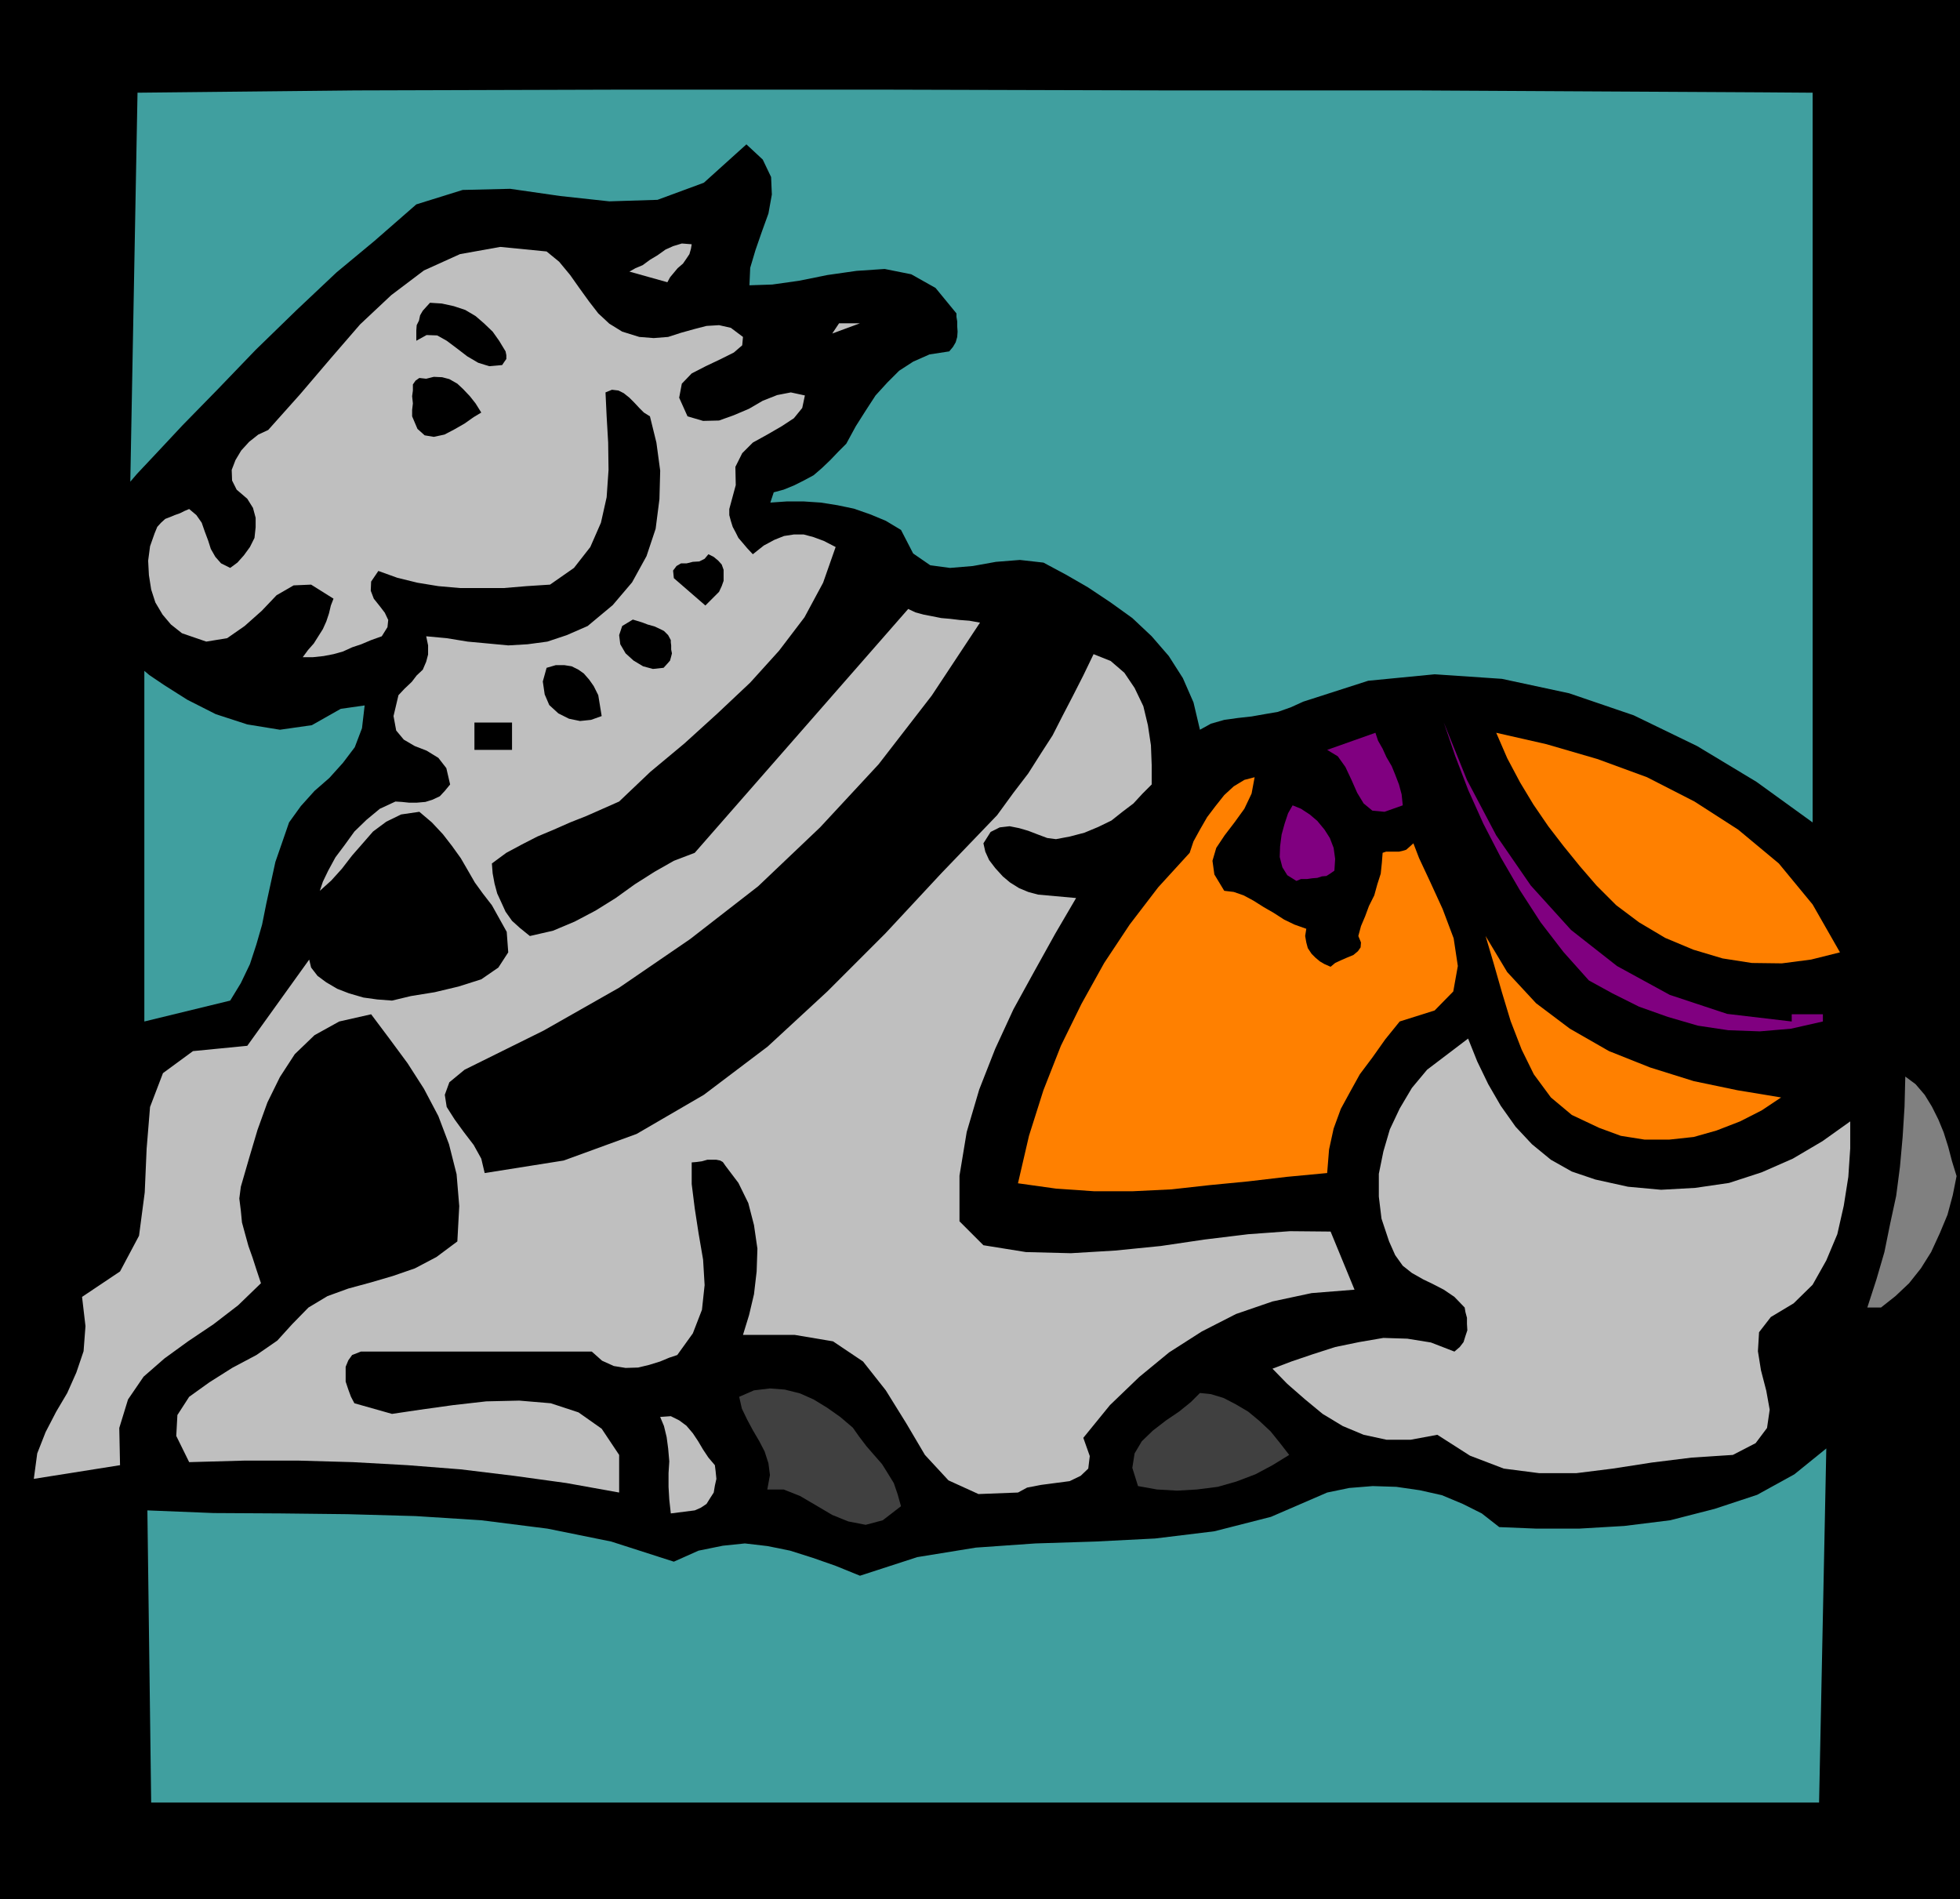 <svg height="480" viewBox="0 0 371.52 360" width="495.36" xmlns="http://www.w3.org/2000/svg"><path style="fill:#000" d="M483.398 600.945v-360h-371.52v360z" transform="translate(-111.878 -240.945)"/><path style="fill:#bfbfbf" d="m251.342 332.889-.072-3.456 1.296-2.592 2.016-2.016 2.736-1.512 2.736-1.584 2.304-1.512 1.584-1.944.504-2.376-2.664-.576-2.592.504-2.736 1.08-2.592 1.512-2.88 1.224-2.808 1.008-3.024.072-2.952-.864-1.584-3.528.504-2.664 1.872-1.944 2.664-1.368 2.88-1.368 2.448-1.224 1.584-1.368.144-1.584-2.304-1.728-2.232-.504-2.376.144-2.232.576-2.592.72-2.448.792-2.736.216-2.736-.216-3.24-1.008-2.448-1.512-2.088-1.944-1.728-2.232-1.872-2.592-1.728-2.448-2.088-2.52-2.376-1.944-8.784-.864-7.632 1.368-6.84 3.096-6.192 4.68-5.904 5.544-5.544 6.408-5.832 6.84-6.048 6.768-1.872.864-1.728 1.368-1.512 1.656-1.08 1.8-.72 1.872.072 2.016.864 1.728 2.016 1.728 1.08 1.728.504 1.872v1.8l-.216 2.016-.864 1.728-1.152 1.584-1.224 1.368-1.368 1.008-1.728-.864-1.08-1.224-.864-1.512-.504-1.584-.648-1.728-.576-1.656-1.008-1.44-1.368-1.152-.864.36-.864.432-1.008.36-.864.36-.936.36-.792.72-.72.792-.504 1.224-.864 2.448-.36 2.736.144 2.736.432 2.736.792 2.448 1.368 2.304 1.584 1.872 2.088 1.656 4.608 1.584 3.96-.648 3.312-2.304 3.24-2.88 2.808-2.952 3.24-1.872 3.312-.144 4.248 2.664-.504 1.296-.36 1.512-.504 1.512-.648 1.44-.864 1.368-.864 1.368-1.08 1.224-1.008 1.368h1.944l2.016-.216 1.872-.36 1.8-.504 1.728-.792 1.728-.576 1.872-.792 2.016-.72 1.08-1.728.144-1.368-.648-1.368-.936-1.224-1.152-1.44-.576-1.512.072-1.728 1.368-2.016 3.6 1.296 3.816.936 3.96.648 4.104.36h8.28l4.32-.36 4.464-.288 4.536-3.168 3.096-3.96 2.016-4.608 1.08-4.824.36-5.184-.072-5.184-.288-4.968-.216-4.536 1.224-.504 1.224.144 1.008.504 1.08.864.864.864 1.008 1.08.864.864 1.152.72 1.224 4.968.72 5.328-.144 5.4-.72 5.616-1.728 5.184-2.736 4.968-3.672 4.32-4.752 3.96-3.96 1.728-3.672 1.224-3.744.504-3.672.216-3.816-.36-3.888-.36-3.96-.648-3.888-.36.36 1.728V365l-.36 1.368-.648 1.512-1.152 1.08-.936 1.224-1.368 1.296-1.152 1.224-.936 3.96.504 2.736 1.44 1.728 2.088 1.224 2.232.864 2.232 1.368 1.512 1.944.72 3.096-1.008 1.224-.936 1.008-1.368.648-1.368.432-1.656.144h-1.44l-1.368-.144-1.224-.072-2.952 1.368-2.52 2.088-2.304 2.232-1.872 2.592-1.728 2.304-1.368 2.52-1.008 2.088-.576 1.728 2.16-1.944 2.016-2.232 1.944-2.52 2.016-2.304 1.944-2.232 2.52-1.872 2.808-1.368 3.456-.504 2.376 2.016 2.088 2.232 1.728 2.232 1.656 2.304 1.296 2.232 1.368 2.376 1.512 2.088 1.728 2.232 2.808 5.04.288 3.888-1.872 2.88-3.24 2.232-4.32 1.368-4.536 1.08-4.464.72-3.6.864-2.808-.216-2.592-.36-2.736-.792-2.232-.864-2.088-1.224-1.656-1.224-1.224-1.584-.36-1.512-11.736 16.344-10.296 1.008-5.688 4.176-2.448 6.408-.648 7.92-.36 8.28-1.08 8.208-3.6 6.768-7.2 4.824.648 5.544-.36 4.752-1.368 4.032-1.728 3.888-2.088 3.528-2.016 3.888-1.584 4.032-.648 4.824 16.344-2.592-.144-7.056 1.656-5.4 2.952-4.32 3.96-3.456 4.464-3.24 4.824-3.24 4.68-3.6 4.32-4.176-.864-2.592-.72-2.232-.792-2.232-.576-2.088-.648-2.376-.216-2.232-.288-2.304.288-2.232 1.584-5.472 1.584-5.328 1.872-5.184 2.376-4.824 2.808-4.32 3.744-3.6 4.68-2.592 6.048-1.368 3.456 4.608 3.456 4.68 3.096 4.824 2.736 5.184 2.016 5.328 1.44 5.688.504 6.048-.36 6.696-3.96 2.952-4.104 2.16-4.176 1.44-4.176 1.224-4.248 1.152-3.96 1.44-3.6 2.16-3.096 3.168-2.808 3.096-3.96 2.736-4.608 2.448-4.32 2.736-3.816 2.736-2.232 3.456-.216 3.96 2.448 4.968 10.368-.288h10.44l10.224.288 10.368.576 10.08.792 10.08 1.224 9.936 1.368 10.008 1.8v-7.128l-3.312-4.968-4.392-3.096-5.256-1.728-5.976-.504-6.264.144-6.336.72-6.192.864-5.328.792-7.128-2.016-.648-1.224-.504-1.368-.504-1.512V500l.504-1.224.72-1.008 1.656-.648h43.776l1.944 1.728 2.232 1.008 2.232.36 2.376-.072 2.088-.504 2.088-.648 1.728-.72 1.512-.504 2.952-4.104 1.728-4.464.504-4.68-.288-4.824-.864-5.04-.72-4.68-.576-4.608v-4.104l.864-.072 1.08-.144 1.008-.288h1.728l.72.144.504.288.504.72 2.448 3.24 1.872 3.816 1.08 4.176.648 4.464-.144 4.32-.504 4.32-.936 3.96-1.152 3.744h9.792l7.272 1.224 5.688 3.816 4.32 5.472 3.888 6.264 3.528 5.976 4.464 4.824 5.688 2.592 7.488-.288 1.728-.936 2.592-.504 2.736-.36 2.736-.36 2.088-1.008 1.44-1.368.288-2.376-1.224-3.456 5.04-6.192 5.544-5.328 5.688-4.68 6.192-3.96 6.48-3.312 6.912-2.376 7.416-1.584 8.136-.648-4.536-11.016-7.704-.072-7.92.576-8.28 1.008-8.28 1.224-8.64.864-8.424.504-8.496-.216-8.064-1.296-4.536-4.536v-8.64l1.368-8.28 2.376-8.064 3.024-7.704 3.456-7.488 3.96-7.2 3.96-7.128 3.96-6.768-7.2-.648-1.872-.504-1.728-.72-1.728-1.08-1.368-1.152-1.44-1.584-1.152-1.512-.72-1.584-.36-1.584 1.368-2.16 1.728-.864 1.872-.216 1.8.36 1.728.504 1.872.72 1.728.648 1.656.216 2.664-.504 2.736-.72 2.592-1.08 2.52-1.224 2.088-1.656 2.088-1.584 1.728-1.872 1.728-1.728v-3.672l-.144-3.744-.576-3.816-.864-3.6-1.656-3.456-1.944-2.88-2.592-2.232-3.24-1.296-1.944 4.032-2.016 3.96-1.944 3.744-1.872 3.672-2.232 3.456-2.376 3.744-2.808 3.672-3.096 4.248-10.584 11.016-10.584 11.376-11.016 11.016-11.304 10.44-12.096 9.144-12.744 7.416-13.824 5.04-14.976 2.376-.648-2.736-1.44-2.592-1.872-2.448-1.728-2.376-1.512-2.376-.36-2.304.864-2.376 2.88-2.376 14.976-7.416 14.328-8.136 13.464-9.216 12.888-10.008 11.736-11.16 11.088-11.952 10.08-13.032 9.144-13.824-2.016-.36-1.872-.144-1.8-.216-1.656-.144-1.8-.36-1.512-.288-1.584-.432-1.368-.648-40.464 46.224-3.96 1.512-3.672 2.088-3.744 2.376-3.6 2.592-3.816 2.376-3.96 2.088-4.104 1.728-4.392 1.008-1.872-1.512-1.512-1.368-1.224-1.728-.72-1.584-.864-1.872-.504-1.872-.36-1.944-.144-1.872 2.736-2.016 2.952-1.584 2.952-1.512 3.096-1.296 3.096-1.368 3.096-1.224 3.096-1.368 3.096-1.368 5.904-5.616 6.48-5.4 6.264-5.688 6.192-5.832 5.472-6.048 4.824-6.336 3.528-6.552 2.376-6.768-2.232-1.152-1.944-.72-1.872-.504h-1.872l-1.872.288-1.8.72-2.016 1.08-2.088 1.656-1.08-1.152-.792-.936-.864-1.008-.504-1.008-.576-1.08-.36-1.152-.288-1.08v-1.152z" transform="translate(-111.878 -240.945)"/><path style="fill:#409f9f" d="m258.542 334.257 1.872-.504 1.944-.792 1.872-.936 1.872-1.008 1.584-1.368 1.584-1.512 1.512-1.584 1.512-1.512 1.8-3.312 1.872-2.952 1.872-2.88 2.232-2.448 2.232-2.232 2.664-1.728 3.096-1.368 3.744-.576.72-.864.504-.864.288-1.008.072-1.008-.072-1.008v-.936l-.144-.864v-.648l-3.96-4.824-4.608-2.592-5.04-1.008-5.328.36-5.544.792-5.328 1.08-5.112.72-4.32.144.144-3.312 1.008-3.384 1.224-3.528 1.224-3.384.648-3.6-.144-3.312-1.584-3.312-3.096-2.88-8.064 7.272-8.784 3.24-9.144.288-9.288-1.008-9.504-1.368-9 .216-8.784 2.736-7.92 6.912-7.2 5.976-7.56 7.128-7.776 7.56-7.272 7.56-6.552 6.696-5.184 5.544-3.456 3.672-1.296 1.512 1.368-73.728 41.328-.432 48.96-.144h52.416l52.128.144h47.52l39.024.216 26.352.144 9.792.072v138.312l-10.656-7.704-11.232-6.768-12.024-5.832-12.24-4.176-12.744-2.736-12.744-.864-12.6 1.224-12.312 3.96-2.376 1.08-2.448.864-2.52.432-2.448.432-2.592.288-2.592.36-2.52.72-2.088 1.152-1.224-5.184-2.016-4.608-2.664-4.176-3.24-3.744-3.672-3.456-4.104-2.952-4.32-2.88-4.248-2.448-4.176-2.232-4.464-.504-4.536.36-4.392.792-4.32.36-3.744-.504-3.24-2.232-2.304-4.464-2.88-1.728-2.952-1.224-3.096-1.08-3.096-.648-3.168-.504-3.24-.216h-3.24l-3.096.216zm-118.728 192.96 12.528.504 12.744.072 12.672.144 12.888.36 12.456.792 12.528 1.584 12.096 2.448 11.88 3.816 4.68-2.088 4.608-.936 4.176-.432 4.32.504 4.248.864 4.32 1.368 4.32 1.512 4.608 1.872 10.872-3.528 11.088-1.8 11.304-.792 11.376-.36 11.304-.576 11.232-1.368 10.728-2.736 10.656-4.608 4.176-.864 4.464-.36 4.464.144 4.464.648 4.176.936 3.96 1.656 3.6 1.8 3.312 2.592 7.056.288h8.064l8.568-.504 8.712-1.08 8.424-2.16 8.064-2.664 7.056-3.888 6.048-4.896-1.368 67.104H140.534zm-.576-159.12.936.792 2.88 1.944 4.32 2.736 5.4 2.736 5.976 1.944 6.192 1.008 6.048-.864 5.472-3.096 4.536-.648-.504 4.32-1.368 3.6-2.232 2.952-2.592 2.88-2.808 2.448-2.592 2.88-2.232 3.096-1.368 3.96-1.224 3.528-.864 3.96-.864 3.96-.792 3.96-1.08 3.744-1.224 3.744-1.728 3.6-2.016 3.312-16.272 3.96z" transform="translate(-111.878 -240.945)"/><path style="fill:#000" d="m192.662 312.729 1.44-.36 1.584.072 1.368.36 1.512.864 1.08 1.008 1.296 1.368 1.08 1.368 1.08 1.728-1.44.864-1.728 1.224-2.016 1.152-1.8.936-2.016.432-1.728-.288-1.368-1.224-1.008-2.376v-1.224l.144-1.224-.144-1.368.144-1.08v-1.152l.504-.72.72-.504zm.72-14.4 2.232.144 2.304.504 2.16.72 1.944 1.152 1.584 1.368 1.656 1.584 1.224 1.728 1.224 2.016.144.72v.72l-.36.504-.432.648-2.448.216-2.088-.648-2.088-1.224-1.872-1.44-2.016-1.512-1.8-1.008-2.016-.072-1.944 1.08v-1.944l.072-1.008.432-.864.216-1.008.504-.864.648-.72zm15.552 79.56v5.184h-7.128v-5.184zm6.552-10.369 1.728-.503h1.656l1.368.216 1.296.648 1.008.72 1.008 1.152.864 1.224.864 1.728.648 3.96-2.016.72-2.088.216-2.088-.432-2.016-1.008-1.728-1.584-.864-2.016-.36-2.448z" transform="translate(-111.878 -240.945)"/><path style="fill:#bfbfbf" d="m237.014 509.505 2.016-.144 1.584.792 1.368 1.008 1.224 1.44 1.008 1.512.936 1.584 1.008 1.512 1.224 1.44.144 1.152.144 1.44-.288 1.296-.216 1.296-.648 1.008-.72 1.152-1.08.72-1.152.504-4.536.576-.288-2.592-.144-2.448v-2.592l.144-2.232-.216-2.448-.288-2.16-.504-2.088z" transform="translate(-111.878 -240.945)"/><path style="fill:#000" d="m231.83 358.377.72.216 1.152.36.936.36 1.296.36.936.432.864.432.792.792.504.936v.432l.072.576v.792l.144.72-.144.576-.216.792-.504.576-.72.792-2.016.216-1.872-.504-1.8-1.08-1.512-1.368-1.008-1.728-.216-1.728.576-1.728z" transform="translate(-111.878 -240.945)"/><path style="fill:#bfbfbf" d="m242.99 287.24-.144.865-.288 1.008-.576.864-.648.936-1.008.864-.72.864-.72.864-.504.936-7.2-2.016 1.152-.648 1.368-.576 1.368-1.008 1.44-.864 1.512-1.08 1.44-.648 1.656-.504z" transform="translate(-111.878 -240.945)"/><path style="fill:#000" d="m246.158 345.993 1.008.504.864.72.648.72.36 1.008v2.088l-.36 1.008-.504 1.08-2.592 2.592-5.976-5.184-.144-1.44.648-.864.864-.504h1.08l1.152-.288 1.224-.072 1.008-.504z" transform="translate(-111.878 -240.945)"/><path style="fill:#404040" d="m251.99 505.689 2.808-1.224 3.024-.36 2.808.216 2.88.72 2.592 1.152 2.592 1.584 2.448 1.728 2.376 2.016 1.224 1.728 1.368 1.8 1.44 1.656 1.512 1.728 1.08 1.728 1.152 1.872.72 2.088.648 2.304-3.456 2.664-3.24.864-3.312-.648-3.024-1.224-3.168-1.872-2.952-1.728-3.096-1.224h-3.096l.504-2.736-.288-2.232-.72-2.232-1.008-1.944-1.224-2.088-1.08-2.016-1.008-2.088z" transform="translate(-111.878 -240.945)"/><path style="fill:#bfbfbf" d="m274.886 302.217-5.256 1.944 1.296-1.944z" transform="translate(-111.878 -240.945)"/><path style="fill:#ff8000" d="m337.382 402.585.72-2.16 1.224-2.232 1.368-2.376 1.584-2.088 1.656-2.088 1.8-1.656 2.016-1.224 1.944-.504-.576 3.096-1.368 2.88-1.872 2.592-1.872 2.448-1.584 2.376-.72 2.448.36 2.592 1.872 3.096 1.8.216 1.872.648 1.872 1.008 1.944 1.224 1.872 1.08 2.016 1.296 1.944.936 2.232.792-.216 1.368.216 1.224.288 1.08.72 1.08.72.72.864.72.864.504 1.152.504.864-.72 1.08-.504 1.152-.504 1.224-.504.864-.72.504-.72.072-.936-.504-1.224.504-1.872.792-1.872.72-1.944 1.008-2.016.576-2.088.648-2.016.216-2.088.144-1.872.648-.216h2.448l.648-.144.72-.216.576-.504.792-.72 1.08 2.808 2.088 4.464 2.376 5.184 2.088 5.544.792 5.256-.864 4.824-3.528 3.6-6.624 2.088-2.736 3.384-2.448 3.456-2.376 3.168-1.872 3.384-1.728 3.168-1.368 3.744-.864 3.96-.36 4.464-7.632.72-7.344.864-7.416.72-7.128.792-7.416.36h-7.2l-7.272-.504-7.2-1.008 2.088-9 2.736-8.64 3.312-8.424 3.888-7.92 4.32-7.776 4.824-7.272 5.4-7.056z" transform="translate(-111.878 -240.945)"/><path style="fill:#404040" d="m339.326 504.969 2.088.216 2.376.72 2.232 1.152 2.448 1.44 2.088 1.728 2.16 2.016 1.8 2.232 1.728 2.232-3.168 1.944-3.24 1.728-3.6 1.368-3.528 1.008-3.96.504-3.744.216-3.816-.216-3.6-.648-1.08-3.456.432-2.736 1.368-2.304 2.088-2.016 2.52-1.944 2.448-1.656 2.232-1.8z" transform="translate(-111.878 -240.945)"/><path style="fill:#bfbfbf" d="m387.566 497.12 1.008-.863.72-.936.36-1.152.36-1.08-.072-1.224v-1.152l-.288-1.08-.144-.864-1.944-2.016-2.016-1.368-2.088-1.08-1.8-.864-2.16-1.224-1.728-1.368-1.44-2.016-1.152-2.592-1.44-4.32-.504-4.176v-4.32l.864-4.248 1.224-4.176 1.872-3.96 2.304-3.888 2.88-3.456 7.776-5.904 1.728 4.32 2.088 4.32 2.376 4.104 2.808 3.96 3.096 3.312 3.6 2.952 3.96 2.232 4.464 1.512 6.192 1.368 6.264.576 6.48-.36 6.408-.936 6.192-2.016 5.904-2.592 5.616-3.312 5.256-3.744v5.112l-.36 5.4-.864 5.472-1.224 5.4-2.088 4.968-2.592 4.608-3.6 3.528-4.32 2.592-2.232 2.88-.216 3.6.576 3.6 1.008 3.888.648 3.6-.504 3.456-2.16 2.88-4.32 2.232-7.776.504-7.56.936-7.416 1.152-6.912.864h-7.056l-6.696-.864-6.408-2.448-6.192-3.96-5.04.936h-4.608l-4.32-.936-3.96-1.656-3.816-2.304-3.312-2.736-3.384-2.952-2.808-2.88 3.6-1.368 4.032-1.368 4.248-1.368 4.536-.936 4.608-.792 4.536.144 4.464.72z" transform="translate(-111.878 -240.945)"/><path style="fill:purple" d="m356.894 393.585 1.584.648 1.656 1.08 1.44 1.224 1.368 1.656 1.008 1.584.72 1.872.288 2.088-.144 2.232-.72.504-.792.504-.864.072-.864.288-.936.072-1.008.144h-1.152l-.864.36-1.728-1.08-.936-1.512-.504-1.944.072-2.016.288-2.232.576-2.088.648-1.944zm15.696-13.752.504 1.512.864 1.512.72 1.584 1.008 1.728.648 1.584.72 1.872.504 1.872.216 2.088-3.456 1.224-2.304-.216-1.656-1.368-1.224-2.016-1.08-2.448-1.152-2.448-1.44-2.016-2.016-1.224zm12.96-1.944 4.392 10.872 5.544 10.512 6.552 9.504 7.632 8.424 8.712 6.84 10.008 5.472 10.872 3.6 12.24 1.44v-1.368h5.904v1.368l-6.048 1.368-5.904.504-5.976-.216-5.76-.864-5.688-1.656-5.472-1.944-5.04-2.52-4.464-2.448-4.824-5.4-4.32-5.616-3.96-6.12-3.6-6.192-3.312-6.408-2.88-6.408-2.448-6.408z" transform="translate(-111.878 -240.945)"/><path style="fill:#ff8000" d="m393.47 418.353 4.104 6.84 5.472 5.904 6.408 4.824 7.416 4.248 7.776 3.096 8.28 2.592 8.28 1.728 8.28 1.368-3.672 2.448-4.104 2.088-4.464 1.728-4.32 1.224-4.68.504h-4.608l-4.536-.72-4.104-1.512-5.184-2.448-3.96-3.312-3.24-4.392-2.304-4.68-2.088-5.4-1.656-5.472-1.584-5.544zm67.176 3.096-5.472 1.368-5.544.72-5.688-.072-5.544-.864-5.544-1.656-5.328-2.232-4.968-2.952-4.32-3.24-3.744-3.744-3.168-3.672-3.096-3.816-2.88-3.744-2.808-4.104-2.52-4.176-2.448-4.608-2.088-4.824 9.504 2.16 9.648 2.808 9.432 3.456 9 4.608 8.28 5.328 7.704 6.408 6.408 7.776z" transform="translate(-111.878 -240.945)"/><path style="fill:gray" d="m473.03 444.993 1.944 1.44 1.728 2.016 1.368 2.232 1.224 2.448 1.008 2.448.864 2.736.72 2.736.864 2.808-.72 3.6-1.008 3.744-1.44 3.456-1.656 3.6-1.944 3.096-2.232 2.808-2.592 2.448-2.736 2.16h-2.592l1.728-5.328 1.512-5.184 1.08-5.328 1.152-5.328.72-5.544.504-5.616.36-5.76z" transform="translate(-111.878 -240.945)"/></svg>
